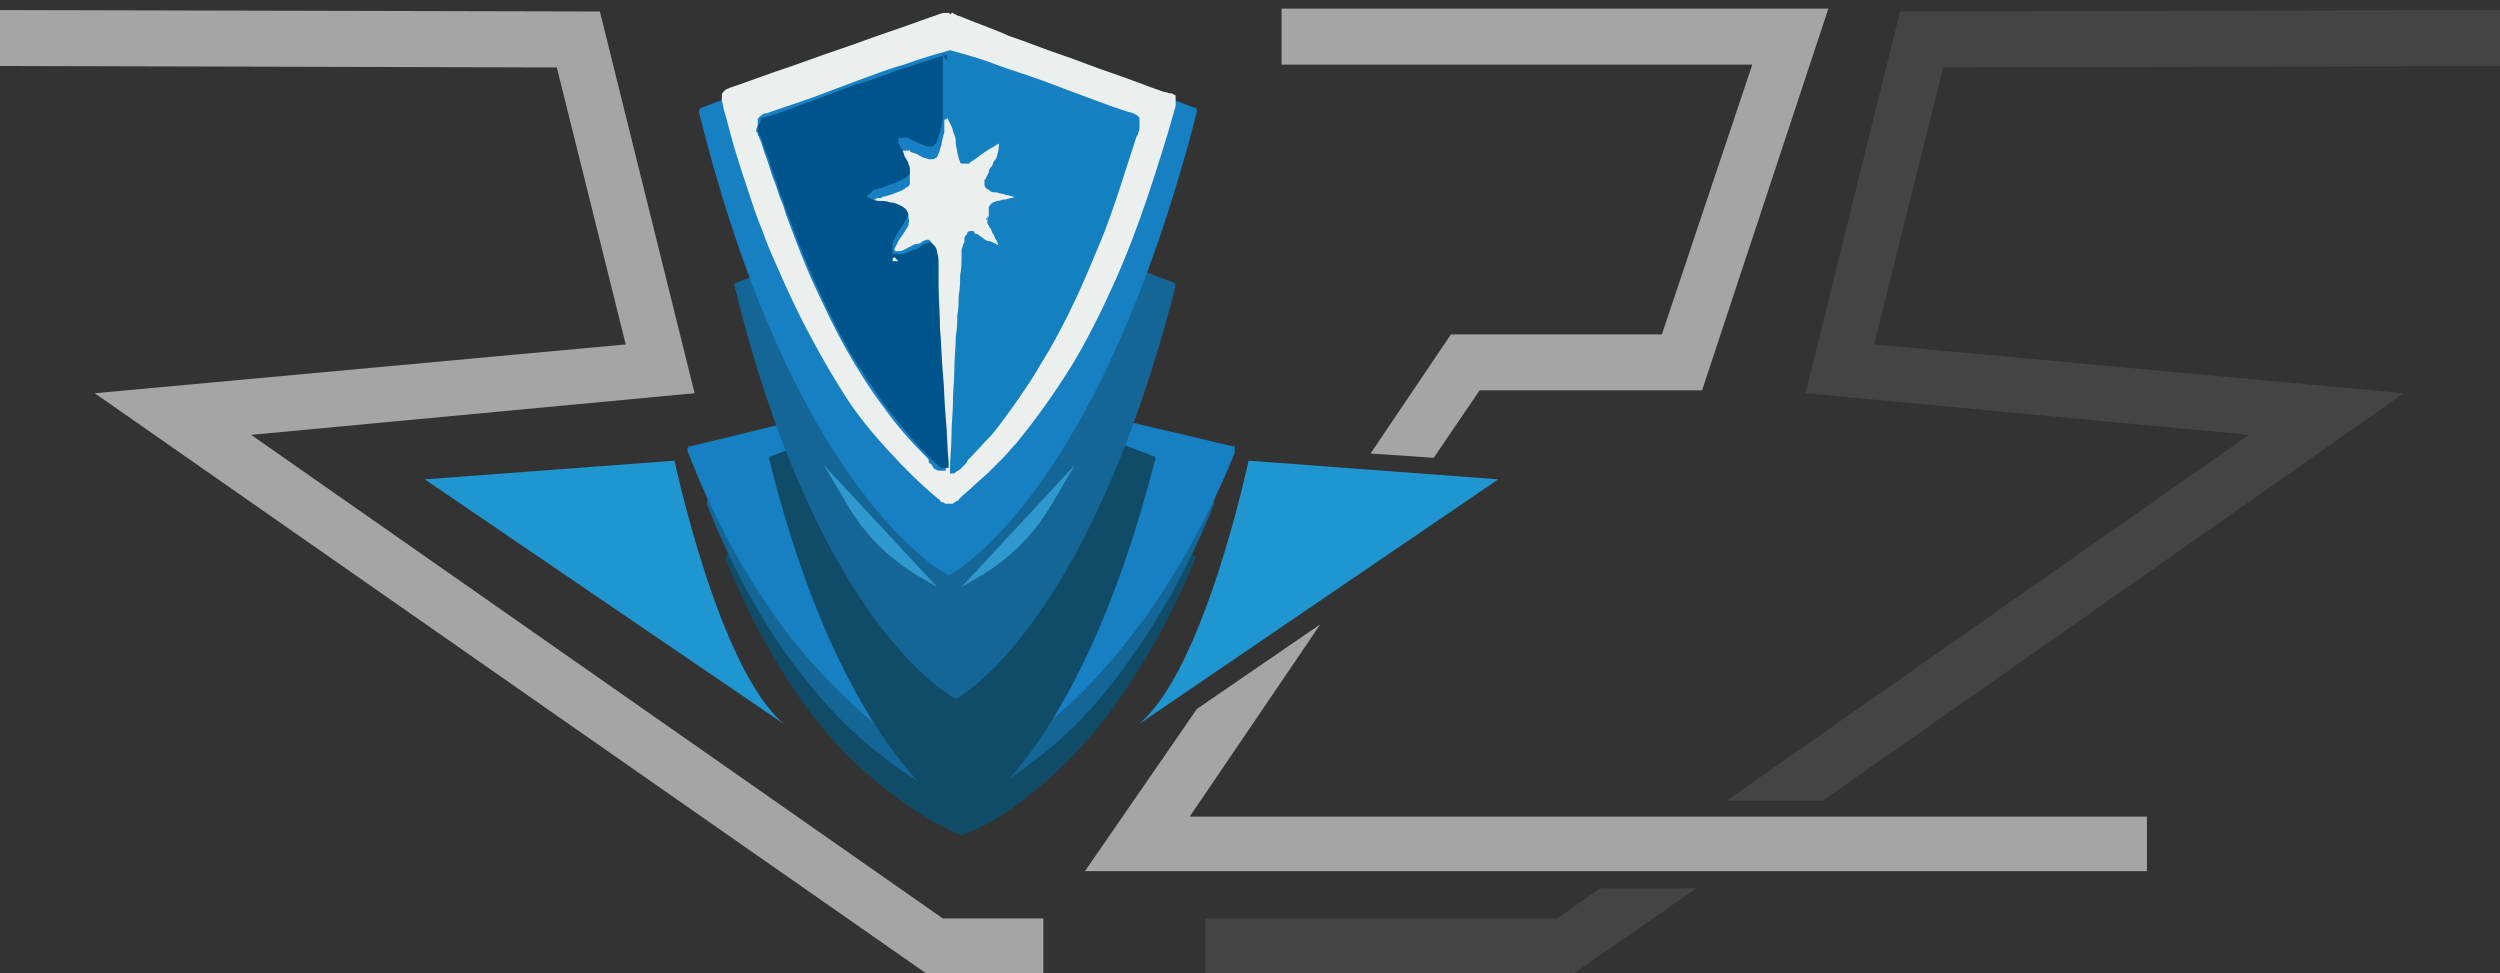 <?xml version="1.0" encoding="utf-8"?>
<!-- Generator: Adobe Illustrator 25.2.0, SVG Export Plug-In . SVG Version: 6.00 Build 0)  -->
<svg version="1.1" id="Layer_1" xmlns="http://www.w3.org/2000/svg" xmlns:xlink="http://www.w3.org/1999/xlink" x="0px" y="0px"
	 viewBox="0 0 174.2 67.8" style="enable-background:new 0 0 174.2 67.8;" xml:space="preserve">
<rect x="0" y="0" width="174.2" height="67.8" fill="#333333" stroke="none"/>
<style type="text/css">
	.st0{fill:#1680C2;}
	.st1{enable-background:new    ;}
	.st2{clip-path:url(#SVGID_2_);}
	.st3{fill:#104B68;}
	.st4{clip-path:url(#SVGID_4_);}
	.st5{fill:#136695;}
	.st6{clip-path:url(#SVGID_6_);}
	.st7{fill:#104B68;enable-background:new    ;}
	.st8{fill:#136695;enable-background:new    ;}
	.st9{fill:#1680C2;enable-background:new    ;}
	.st10{clip-path:url(#SVGID_8_);}
	.st11{fill:#EBEFEE;}
	.st12{fill:#1380C0;}
	.st13{fill:#00548C;}
	.st14{fill:#2096D1;enable-background:new    ;}
	.st15{opacity:0.61;fill:#42B9F4;enable-background:new    ;}
	.st16{fill:#A5A5A5;}
	.st17{fill:#444444;}
</style>
<g>
	<path class="st0" d="M50,38.3"/>
	<g>
		<g>
			<g>
				<g>
					<g class="st1">
						<g>
							<g class="st1">
								<defs>
									<polygon id="SVGID_1_" class="st1" points="50.5,58.2 50.6,34.8 83.3,34.8 83.5,58.2 									"/>
								</defs>
								<clipPath id="SVGID_2_">
									<use xlink:href="#SVGID_1_"  style="overflow:visible;"/>
								</clipPath>
								<g class="st2">
									<g>
										<g>
											<g>
												<path class="st3" d="M67,34.8C67,34.8,66.9,34.8,67,34.8c-0.1,0-0.2,0-0.2,0c0,0-0.1,0-0.1,0s-0.1,0-0.1,0l-15.9,3.8
													c0,0-0.1,0-0.1,0s0,0-0.1,0c0,0,0,0,0,0.1s0,0,0,0.1c1.6,4,3.4,7.2,5.2,9.8c1.8,2.6,3.7,4.5,5.4,5.9
													c1.7,1.4,3.1,2.3,4.2,2.9c1.1,0.6,1.7,0.8,1.7,0.8s0.6-0.2,1.6-0.7c1-0.5,2.4-1.4,4.1-2.9c1.6-1.4,3.5-3.3,5.3-5.9
													c1.8-2.6,3.7-5.8,5.3-9.8c0,0,0,0,0-0.1c0,0,0,0,0-0.1c0,0,0,0-0.1,0s0,0-0.1,0l-14.9-3.6l0,0l-0.9-0.2c0,0-0.1,0-0.1,0
													c0,0-0.1,0-0.1,0s-0.1,0-0.1,0C67.1,34.8,67,34.8,67,34.8"/>
											</g>
										</g>
									</g>
								</g>
							</g>
						</g>
					</g>
					<g class="st1">
						<g>
							<g class="st1">
								<defs>
									<polygon id="SVGID_3_" class="st1" points="49.1,56 49.3,30.7 84.7,30.7 84.8,56 									"/>
								</defs>
								<clipPath id="SVGID_4_">
									<use xlink:href="#SVGID_3_"  style="overflow:visible;"/>
								</clipPath>
								<g class="st4">
									<g>
										<g>
											<g>
												<path class="st5" d="M67,30.7c0,0-0.1,0-0.1,0c0,0-0.1,0-0.1,0c0,0-0.1,0-0.1,0c0,0-0.1,0-0.1,0l-17.2,4.1
													c0,0-0.1,0-0.1,0c0,0,0,0-0.1,0c0,0,0,0,0,0.1c0,0,0,0,0,0.1c1.7,4.3,3.6,7.8,5.6,10.6c2,2.8,4,4.9,5.8,6.4
													c1.8,1.5,3.4,2.5,4.5,3.1C66.3,55.8,67,56,67,56s0.7-0.2,1.8-0.8c1.1-0.6,2.6-1.6,4.4-3.1c1.8-1.5,3.8-3.6,5.7-6.4
													c2-2.8,4-6.3,5.7-10.6c0,0,0,0,0-0.1c0,0,0,0,0-0.1c0,0,0,0-0.1,0c0,0-0.1,0-0.1,0l-16.1-3.8l-0.1,0l-0.9-0.3
													c0,0-0.1,0-0.1,0s-0.1,0-0.1,0c0,0-0.1,0-0.1,0C67.1,30.7,67,30.7,67,30.7"/>
											</g>
										</g>
									</g>
								</g>
							</g>
						</g>
					</g>
					<g class="st1">
						<g>
							<g class="st1">
								<defs>
									<polygon id="SVGID_5_" class="st1" points="47.7,53.9 47.9,26.6 86,26.6 86.2,53.9 									"/>
								</defs>
								<clipPath id="SVGID_6_">
									<use xlink:href="#SVGID_5_"  style="overflow:visible;"/>
								</clipPath>
								<g class="st6">
									<g>
										<g>
											<g>
												<path class="st0" d="M67,26.6c0,0-0.1,0-0.1,0c0,0-0.1,0-0.1,0c0,0-0.1,0-0.1,0c0,0-0.1,0-0.1,0l-18.5,4.5
													c0,0-0.1,0-0.1,0c0,0,0,0-0.1,0.1c0,0,0,0,0,0.1c0,0,0,0,0,0.1c1.8,4.7,3.9,8.4,6,11.4c2.1,3,4.3,5.2,6.2,6.9
													c1.9,1.7,3.7,2.7,4.9,3.4c1.2,0.6,2,0.9,2,0.9s0.7-0.2,1.9-0.9c1.2-0.6,2.9-1.7,4.8-3.3c1.9-1.6,4-3.9,6.2-6.9
													c2.1-3,4.3-6.8,6.2-11.5c0,0,0,0,0-0.1c0,0,0,0,0-0.1c0,0,0,0-0.1-0.1s-0.1,0-0.1,0L68.5,27l-0.1,0l-1-0.3
													c0,0-0.1,0-0.1,0s-0.1,0-0.1,0c0,0-0.1,0-0.1,0C67.1,26.6,67,26.6,67,26.6"/>
											</g>
										</g>
									</g>
								</g>
							</g>
						</g>
					</g>
				</g>
				<g>
					<path class="st7" d="M53.7,31.8c-0.1,0-0.1,0.1-0.1,0.2c5.2,21,13.5,25.1,13.5,25.1s8-4,13.4-25.1c0-0.1,0-0.2-0.1-0.2
						l-12.2-4.7l0,0l-0.7-0.3c-0.2-0.1-0.4-0.1-0.7,0L53.7,31.8z"/>
					<path class="st8" d="M51.3,19.7c-0.1,0-0.2,0.2-0.1,0.3c5.9,24,15.4,28.7,15.4,28.7s9.1-4.6,15.3-28.7c0-0.1,0-0.2-0.1-0.3
						l-14-5.3l0,0L67,14c-0.2-0.1-0.5-0.1-0.7,0L51.3,19.7z"/>
					<path class="st9" d="M48.9,7.5c-0.1,0-0.2,0.2-0.2,0.3c6.7,27,17.4,32.3,17.4,32.3S76.4,35,83.4,7.8c0-0.1,0-0.3-0.2-0.3
						l-15.7-6l0,0l-0.9-0.4C66.3,1,66,1,65.7,1.1L48.9,7.5z"/>
				</g>
				<g>
					<g>
						<g class="st1">
							<defs>
								<polygon id="SVGID_7_" class="st1" points="50.3,35.5 50.3,0.9 81.9,0.9 82,35.5 								"/>
							</defs>
							<clipPath id="SVGID_8_">
								<use xlink:href="#SVGID_7_"  style="overflow:visible;"/>
							</clipPath>
							<g class="st10">
								<g>
									<g>
										<g>
											<path class="st11" d="M52.8,8.7c0-0.1,0-0.2,0-0.3c0-0.1,0-0.2,0.1-0.2c0-0.1,0.1-0.1,0.2-0.2c0.1-0.1,0.2-0.1,0.3-0.1
												c1.1-0.4,2.1-0.7,3.2-1.1c1.1-0.4,2.1-0.8,3.2-1.2c1.1-0.4,2.1-0.8,3.2-1.1c1.1-0.4,2.1-0.7,3.2-1c1.1,0.3,2.2,0.6,3.2,1
												c1.1,0.4,2.1,0.7,3.2,1.1c1.1,0.4,2.1,0.8,3.2,1.2c1.1,0.4,2.1,0.8,3.2,1.1C79,7.9,79.1,8,79.2,8
												c0.1,0.1,0.1,0.1,0.2,0.2c0,0.1,0,0.1,0,0.2c0,0.1,0,0.2,0,0.2c0,0.1,0,0.2,0,0.2c0,0.1,0,0.2,0,0.2
												c0,0.1-0.1,0.2-0.1,0.3c0,0.1-0.1,0.2-0.1,0.2c-0.4,1.2-0.8,2.5-1.2,3.7c-0.4,1.2-0.8,2.4-1.3,3.6
												c-0.5,1.2-1,2.4-1.5,3.5c-0.5,1.1-1.1,2.3-1.7,3.4c-0.4,0.7-0.9,1.5-1.3,2.2c-0.4,0.7-0.9,1.4-1.4,2.1
												c-0.5,0.7-1,1.3-1.5,2c-0.5,0.6-1.1,1.2-1.7,1.8c-0.1,0.1-0.2,0.2-0.2,0.3c-0.1,0.1-0.2,0.2-0.3,0.3
												c-0.1,0.1-0.2,0.2-0.3,0.2c-0.1,0.1-0.2,0.1-0.4,0.1c0,0,0,0,0,0s0,0,0,0c0,0,0,0,0,0s0,0,0,0c0,0,0-0.1,0-0.1
												c0,0,0-0.1,0-0.1c0,0,0-0.1,0-0.1c0,0,0-0.1,0-0.1c0,0,0,0,0,0s0,0,0,0c0,0,0,0,0,0c0,0,0,0,0,0c0-0.8,0.1-1.6,0.1-2.4
												c0-0.8,0.1-1.6,0.1-2.4c0-0.8,0.1-1.6,0.1-2.4c0-0.8,0.1-1.6,0.1-2.4c0-0.5,0-0.9,0.1-1.4c0-0.5,0-0.9,0.1-1.4
												c0-0.5,0-0.9,0.1-1.4c0-0.5,0-0.9,0.1-1.4c0-0.1,0-0.3,0-0.4c0-0.1,0-0.2,0.1-0.3s0.1-0.1,0.1-0.2c0,0,0.1-0.1,0.2-0.1
												c0,0,0.1,0,0.1,0c0,0,0.1,0,0.1,0c0,0,0.1,0,0.1,0.1s0.1,0.1,0.2,0.1c0.1,0.1,0.3,0.2,0.4,0.3c0.1,0.1,0.3,0.2,0.4,0.2
												s0.3,0.1,0.5,0.2c0.2,0.1,0.3,0.1,0.5,0.2c-0.1-0.1-0.1-0.3-0.2-0.4c-0.1-0.1-0.1-0.3-0.2-0.4c-0.1-0.1-0.1-0.3-0.2-0.4
												c-0.1-0.1-0.1-0.3-0.2-0.4c-0.1-0.1-0.1-0.2-0.1-0.2c0-0.1-0.1-0.1-0.1-0.2s0-0.1,0-0.2s0-0.1,0-0.2c0-0.1,0-0.2,0-0.3
												c0-0.1,0-0.1,0.1-0.2c0-0.1,0.1-0.1,0.2-0.2c0.1,0,0.2-0.1,0.3-0.1c0.2,0,0.3-0.1,0.5-0.1c0.2,0,0.3-0.1,0.5-0.1
												c0.2-0.1,0.3-0.1,0.5-0.2c0.2-0.1,0.3-0.1,0.5-0.2c-0.1-0.1-0.3-0.2-0.4-0.2s-0.3-0.1-0.4-0.1c-0.1,0-0.3-0.1-0.4-0.1
												s-0.3-0.1-0.4-0.1c-0.2,0-0.3-0.1-0.4-0.1c-0.1-0.1-0.2-0.1-0.3-0.2c-0.1-0.1-0.1-0.2-0.1-0.2c0-0.1,0-0.2,0-0.3
												c0-0.1,0-0.1,0-0.2s0-0.1,0-0.2c0-0.1,0.1-0.2,0.1-0.3c0-0.1,0.1-0.2,0.2-0.3c0.1-0.1,0.1-0.2,0.2-0.3
												c0.1-0.1,0.1-0.2,0.2-0.3c0.1-0.1,0.1-0.3,0.2-0.4c0-0.1,0.1-0.3,0.1-0.5c-0.2,0.1-0.3,0.2-0.5,0.3
												c-0.2,0.1-0.3,0.2-0.5,0.3c-0.2,0.1-0.3,0.2-0.4,0.3c-0.1,0.1-0.3,0.2-0.4,0.3c-0.1,0-0.1,0.1-0.2,0.1
												c-0.1,0-0.1,0.1-0.1,0.1c0,0-0.1,0-0.1,0c0,0-0.1,0-0.1,0c-0.1,0-0.1,0-0.2,0c-0.1,0-0.1-0.1-0.2-0.1
												c0-0.1-0.1-0.2-0.1-0.3c0-0.1-0.1-0.2-0.1-0.4c0-0.2-0.1-0.4-0.1-0.6c0-0.2-0.1-0.4-0.1-0.6c-0.1-0.2-0.1-0.4-0.2-0.6
												c-0.1-0.2-0.2-0.4-0.3-0.6c0,0,0,0,0-0.1s0,0,0-0.1s0,0,0-0.1c0,0,0,0,0-0.1c0,0,0,0,0,0.1c0,0,0,0,0,0.1s0,0,0,0.1
												s0,0,0,0.1l0,0C66,8,66,8,66,8.1s0,0.1,0,0.1s0,0-0.1,0.1s-0.1,0-0.1,0.1c0,0.1,0,0.1,0,0.2c0,0.1,0,0.1,0,0.2
												c0,0.1,0,0.1,0,0.2c0,0.1,0,0.1,0,0.2c-0.1,0.4-0.2,0.7-0.2,0.9c-0.1,0.2-0.1,0.4-0.2,0.6c-0.1,0.2-0.1,0.3-0.2,0.3
												c-0.1,0.1-0.2,0.1-0.3,0.1c-0.1,0-0.2,0-0.2,0s-0.2-0.1-0.3-0.1c-0.1,0-0.2-0.1-0.4-0.2c-0.1-0.1-0.3-0.1-0.5-0.2
												c0,0-0.1,0-0.1-0.1s-0.1,0-0.1,0c0,0-0.1,0-0.1,0c0,0-0.1,0-0.1,0c0,0,0,0,0,0c0,0,0,0,0,0c0,0,0,0,0,0s0,0,0,0
												c0,0-0.1,0-0.1,0c0,0-0.1,0-0.1,0c0,0-0.1,0-0.1,0c0,0-0.1,0-0.1,0c0.1,0.3,0.3,0.5,0.4,0.7c0.1,0.2,0.2,0.4,0.2,0.5
												c0.1,0.2,0.1,0.3,0.1,0.4c0,0.1,0,0.2,0,0.3c0,0.2,0,0.3,0,0.4c0,0.1-0.1,0.2-0.3,0.3c-0.1,0.1-0.3,0.2-0.6,0.3
												c-0.2,0.1-0.5,0.2-0.9,0.3c-0.1,0-0.1,0-0.2,0.1c-0.1,0-0.1,0-0.2,0c-0.1,0-0.1,0-0.2,0.1c-0.1,0-0.1,0-0.2,0.1
												c0.2,0.1,0.5,0.1,0.7,0.1c0.2,0,0.5,0.1,0.7,0.1c0.2,0.1,0.4,0.1,0.6,0.2c0.2,0.1,0.3,0.2,0.4,0.4c0,0,0.1,0.1,0.1,0.1
												c0,0,0,0.1,0,0.1c0,0,0,0.1,0,0.1s0,0.1,0,0.1c0.1,0.2,0,0.3,0,0.5c-0.1,0.2-0.2,0.3-0.3,0.5c-0.1,0.2-0.3,0.4-0.4,0.6
												c-0.1,0.2-0.2,0.4-0.3,0.6l0.1,0.1c0,0,0.1,0,0.1,0c0,0,0.1,0,0.1,0c0,0,0.1,0,0.1,0c0,0,0.1,0,0.1,0
												c0.2-0.1,0.4-0.2,0.6-0.3c0.2-0.1,0.3-0.2,0.5-0.2s0.3-0.1,0.4-0.2c0.1,0,0.2-0.1,0.3-0.1c0.1,0,0.2,0,0.3,0.2
												c0.1,0.1,0.1,0.3,0.2,0.5c0,0.2,0.1,0.5,0.1,0.9c0,0.4,0,0.8,0,1.3c0,1.1,0,2.1,0.1,3.2c0,1.1,0.1,2.1,0.2,3.2
												c0.1,1.1,0.1,2.1,0.2,3.2c0.1,1.1,0.1,2.1,0.2,3.2c0,0,0,0,0,0s0,0,0,0c0,0,0,0,0,0s0,0,0,0c0,0,0,0.1,0,0.1
												c0,0,0,0.1,0,0.1c0,0,0,0.1,0,0.1c0,0,0,0.1,0,0.1c0,0,0,0-0.1,0c0,0,0,0-0.1,0s0,0-0.1,0s0,0-0.1,0
												c-0.1,0-0.2,0-0.3-0.1c-0.1,0-0.2-0.1-0.2-0.2c-0.1-0.1-0.1-0.2-0.2-0.2S64.7,32,64.7,32c-1.1-1.1-2.2-2.3-3.1-3.6
												c-1-1.3-1.8-2.6-2.6-4c-0.8-1.4-1.5-2.9-2.2-4.4c-0.7-1.5-1.3-3.1-1.9-4.7c-0.2-0.5-0.3-1-0.5-1.4
												c-0.2-0.5-0.3-1-0.5-1.4c-0.2-0.5-0.3-1-0.5-1.5c-0.2-0.5-0.3-1-0.5-1.4c0-0.1-0.1-0.2-0.1-0.2c0-0.1,0-0.2-0.1-0.2
												c0-0.1,0-0.1,0-0.2C52.8,8.8,52.8,8.8,52.8,8.7 M66.1,0.9c0,0-0.1,0-0.1,0c0,0-0.1,0-0.1,0c0,0-0.1,0-0.1,0
												c0,0-0.1,0-0.1,0c-1.2,0.4-2.5,0.9-3.7,1.3c-1.2,0.4-2.5,0.9-3.7,1.3c-1.2,0.4-2.5,0.9-3.7,1.3c-1.2,0.4-2.5,0.9-3.7,1.3
												c-0.2,0.1-0.3,0.1-0.4,0.2c-0.1,0.1-0.2,0.2-0.2,0.3c0,0.1,0,0.2,0,0.4c0,0.1,0.1,0.3,0.1,0.5c0.3,1,0.5,1.9,0.8,2.9
												c0.3,1,0.6,1.9,0.9,2.8c0.3,0.9,0.6,1.9,1,2.8c0.3,0.9,0.7,1.8,1.1,2.7c0.7,1.6,1.4,3.1,2.2,4.6c0.8,1.5,1.6,2.9,2.5,4.3
												c0.9,1.4,1.9,2.6,3,3.8c1.1,1.2,2.2,2.3,3.4,3.3c0.1,0.1,0.2,0.1,0.2,0.2c0.1,0.1,0.1,0.1,0.2,0.1s0.1,0.1,0.2,0.1
												s0.1,0,0.2,0c0.1,0,0.1,0,0.2,0c0.1,0,0.1,0,0.2-0.1c0.1,0,0.1-0.1,0.2-0.1c0.1,0,0.1-0.1,0.2-0.2c0.3-0.3,0.7-0.6,1-0.9
												c0.3-0.3,0.7-0.6,1-0.9c0.3-0.3,0.6-0.6,1-1c0.3-0.3,0.6-0.7,0.9-1c1.4-1.7,2.6-3.4,3.8-5.3c1.1-1.8,2.1-3.8,3-5.8
												c0.9-2,1.7-4.1,2.4-6.2c0.7-2.1,1.4-4.3,2-6.5C82,7.2,82,7,82,6.9c0-0.2-0.1-0.3-0.2-0.3c-0.1-0.1-0.2-0.1-0.3-0.1
												s-0.2-0.1-0.4-0.1c-1.2-0.4-2.4-0.9-3.6-1.3c-1.2-0.4-2.4-0.9-3.6-1.3c-1.2-0.4-2.4-0.9-3.6-1.3C69.2,2,68,1.6,66.8,1.1
												c-0.1,0-0.1,0-0.2-0.1c-0.1,0-0.1,0-0.2-0.1S66.3,1,66.2,1C66.2,0.9,66.1,0.9,66.1,0.9"/>
											<path class="st12" d="M66,3.8c0,0.3,0,0.6,0,1c0,0.3,0,0.6,0,1c0,0.3,0,0.6,0,1c0,0.3,0,0.6,0,1c0,0,0,0,0,0.1
												c0,0,0,0,0,0.1s0,0,0,0.1s0,0,0,0.1c0.1,0.2,0.2,0.4,0.3,0.6c0.1,0.2,0.1,0.4,0.2,0.6c0.1,0.2,0.1,0.4,0.1,0.6
												c0,0.2,0.1,0.4,0.1,0.6c0,0.1,0.1,0.3,0.1,0.4c0,0.1,0.1,0.2,0.1,0.3c0,0.1,0.1,0.1,0.2,0.1c0.1,0,0.1,0,0.2,0
												c0,0,0.1,0,0.1,0c0,0,0.1,0,0.1,0c0,0,0.1,0,0.1-0.1c0.1,0,0.1-0.1,0.2-0.1c0.1-0.1,0.3-0.2,0.4-0.3
												c0.1-0.1,0.3-0.2,0.4-0.3c0.2-0.1,0.3-0.2,0.5-0.3c0.2-0.1,0.3-0.2,0.5-0.3c0,0,0,0,0,0c0,0,0,0,0,0c0,0,0,0,0,0
												c0,0,0,0,0,0c0,0.2,0,0.5-0.1,0.7c0,0.2-0.1,0.4-0.2,0.5c-0.1,0.2-0.1,0.3-0.2,0.4c-0.1,0.1-0.2,0.2-0.2,0.4
												c0,0.1-0.1,0.1-0.1,0.2c0,0.1-0.1,0.1-0.1,0.2s0,0.1-0.1,0.1c0,0,0,0.1,0,0.1c0,0.1,0,0.2,0,0.3c0,0.1,0.1,0.2,0.1,0.2
												c0.1,0.1,0.2,0.1,0.3,0.2c0.1,0.1,0.2,0.1,0.4,0.1c0.1,0,0.3,0.1,0.4,0.1s0.3,0.1,0.4,0.1c0.1,0,0.3,0.1,0.4,0.1
												s0.3,0.1,0.4,0.2c0,0,0.1,0,0.1,0.1s0.1,0,0.1,0.1s0.1,0.1,0.1,0.1c0,0,0.1,0.1,0.1,0.1c-0.2,0.1-0.4,0.1-0.6,0.2
												c-0.2,0.1-0.4,0.1-0.6,0.2s-0.4,0.1-0.6,0.2c-0.2,0.1-0.4,0.1-0.6,0.2c-0.1,0-0.1,0-0.2,0.1c-0.1,0-0.1,0-0.1,0.1
												S68.9,15,68.9,15s-0.1,0.1-0.1,0.1c0,0,0,0.1,0,0.2s0,0.1,0,0.2s0,0.1,0.1,0.2c0,0.1,0.1,0.2,0.1,0.2
												c0.1,0.1,0.1,0.3,0.2,0.4c0.1,0.1,0.1,0.3,0.2,0.4c0.1,0.1,0.1,0.3,0.2,0.4c0.1,0.1,0.1,0.3,0.2,0.4c0,0,0,0.1,0.1,0.1
												s0,0.1,0.1,0.1c0,0,0,0.1,0.1,0.1S70,18,70,18c-0.2-0.1-0.4-0.1-0.6-0.2c-0.2-0.1-0.4-0.1-0.5-0.2
												c-0.2-0.1-0.3-0.2-0.5-0.3c-0.2-0.1-0.3-0.2-0.5-0.3c-0.1,0-0.1-0.1-0.2-0.1c0,0-0.1-0.1-0.1-0.1c0,0-0.1,0-0.1,0
												c0,0-0.1,0-0.1,0c-0.1,0-0.1,0-0.2,0.1c0,0-0.1,0.1-0.1,0.2s-0.1,0.2-0.1,0.3c0,0.1,0,0.2,0,0.4c0,0.5,0,0.9-0.1,1.4
												c0,0.5,0,0.9-0.1,1.4c0,0.5,0,0.9-0.1,1.4c0,0.5,0,0.9-0.1,1.4c0,0.8-0.1,1.5-0.1,2.3c0,0.8-0.1,1.5-0.1,2.3
												c0,0.8-0.1,1.5-0.1,2.3c0,0.8-0.1,1.5-0.1,2.3c0,0,0,0.1,0,0.1c0,0,0,0.1,0,0.1c0,0,0,0.1,0,0.1c0,0,0,0.1,0,0.1
												c0,0,0,0,0,0s0,0,0,0c0,0,0,0,0,0s0,0,0,0c0.2,0,0.3,0,0.4-0.1c0.1-0.1,0.2-0.1,0.3-0.2c0.1-0.1,0.2-0.2,0.3-0.3
												c0.1-0.1,0.2-0.2,0.2-0.3c0.6-0.6,1.1-1.2,1.7-1.8c0.5-0.6,1-1.3,1.5-2c0.5-0.7,0.9-1.4,1.4-2.1c0.4-0.7,0.9-1.4,1.3-2.2
												c0.6-1.1,1.2-2.2,1.7-3.4c0.5-1.1,1-2.3,1.5-3.5c0.5-1.2,0.9-2.4,1.3-3.6c0.4-1.2,0.8-2.5,1.2-3.7c0-0.1,0.1-0.2,0.1-0.2
												c0-0.1,0.1-0.2,0.1-0.3c0-0.1,0-0.2,0-0.2c0-0.1,0-0.2,0-0.2c0,0,0-0.1-0.1-0.1c0,0-0.1-0.1-0.1-0.1c0,0-0.1-0.1-0.1-0.1
												s-0.1-0.1-0.2-0.1c-1.1-0.4-2.1-0.7-3.2-1.1c-1.1-0.4-2.1-0.8-3.2-1.2c-1.1-0.4-2.1-0.8-3.2-1.1
												C68.2,4.5,67.1,4.1,66,3.8"/>
											<path class="st13" d="M66,3.8c-1.1,0.3-2.1,0.7-3.2,1c-1.1,0.4-2.1,0.8-3.2,1.1c-1.1,0.4-2.1,0.8-3.2,1.2
												c-1.1,0.4-2.1,0.8-3.2,1.1c-0.1,0-0.1,0-0.2,0.1C53,8.4,53,8.4,53,8.5c0,0-0.1,0.1-0.1,0.1c0,0,0,0.1-0.1,0.1
												c0,0.1,0,0.1,0,0.2c0,0.1,0,0.1,0,0.2c0,0.1,0,0.1,0.1,0.2c0,0.1,0,0.2,0.1,0.2c0.2,0.5,0.3,1,0.5,1.4
												c0.2,0.5,0.3,1,0.5,1.5c0.2,0.5,0.3,1,0.5,1.4c0.2,0.5,0.3,1,0.5,1.4c0.6,1.6,1.2,3.2,1.9,4.7c0.7,1.5,1.4,3,2.2,4.4
												c0.8,1.4,1.7,2.7,2.6,4c1,1.3,2,2.5,3.1,3.6c0.1,0.1,0.1,0.2,0.2,0.2s0.1,0.2,0.2,0.2c0.1,0.1,0.2,0.1,0.2,0.2
												c0.1,0,0.2,0.1,0.3,0.1c0,0,0,0,0.1,0s0,0,0.1,0s0,0,0.1,0c0,0,0,0,0.1,0c0,0,0-0.1,0-0.1c0,0,0-0.1,0-0.1
												c0,0,0-0.1,0-0.1c0,0,0-0.1,0-0.1c-0.1-1-0.1-2.1-0.2-3.1c-0.1-1-0.1-2.1-0.2-3.1c-0.1-1-0.1-2.1-0.2-3.1
												c0-1-0.1-2.1-0.1-3.1c0-0.5,0-0.9,0-1.3c0-0.4,0-0.6-0.1-0.9c0-0.2-0.1-0.4-0.2-0.5c-0.1-0.1-0.2-0.2-0.3-0.2
												c-0.1,0-0.2,0-0.3,0.1c-0.1,0-0.2,0.1-0.4,0.2c-0.1,0.1-0.3,0.2-0.5,0.2c-0.2,0.1-0.4,0.2-0.6,0.3c0,0-0.1,0-0.1,0
												s-0.1,0-0.1,0c0,0-0.1,0-0.1,0s-0.1,0-0.1,0c0,0,0,0-0.1,0s0,0-0.1,0c0,0,0,0-0.1,0c0,0,0,0-0.1,0c0,0,0,0,0-0.1
												s0,0,0-0.1c0,0,0,0,0-0.1c0,0,0,0,0-0.1c0,0,0-0.1,0-0.1s0-0.1,0-0.1s0-0.1,0-0.1c0,0,0-0.1,0-0.1
												c0.1-0.2,0.2-0.4,0.3-0.6c0.1-0.2,0.3-0.4,0.4-0.6c0.1-0.2,0.2-0.4,0.3-0.5c0.1-0.2,0.1-0.3,0-0.5c0,0,0,0,0,0
												c0,0,0,0,0,0s0,0,0,0c0,0,0,0,0,0c-0.1-0.2-0.3-0.3-0.5-0.4c-0.2-0.1-0.4-0.2-0.7-0.2c-0.2-0.1-0.5-0.1-0.7-0.1
												c-0.3,0-0.5-0.1-0.7-0.2l-0.2-0.1c0,0,0-0.1,0.1-0.1c0,0,0-0.1,0.1-0.1c0,0,0.1,0,0.1-0.1s0.1,0,0.1-0.1
												c0,0,0.1-0.1,0.2-0.1c0.1,0,0.1,0,0.2-0.1c0.1,0,0.1,0,0.2,0c0.1,0,0.1,0,0.2-0.1c0.3-0.1,0.6-0.2,0.9-0.3
												c0.2-0.1,0.4-0.2,0.6-0.3c0.1-0.1,0.2-0.2,0.3-0.3c0-0.1,0-0.3,0-0.4c0-0.1-0.1-0.2-0.1-0.3c0-0.1-0.1-0.2-0.2-0.4
												c-0.1-0.1-0.1-0.3-0.2-0.5c-0.1-0.2-0.2-0.3-0.3-0.5c0,0,0,0,0-0.1c0,0,0,0,0-0.1c0,0,0-0.1,0-0.1s0-0.1,0-0.1
												c0,0,0,0,0,0c0,0,0,0,0,0c0,0,0,0,0,0c0,0,0,0,0,0c0,0,0.1,0,0.1,0c0,0,0.1,0,0.1,0c0,0,0.1,0,0.1,0c0,0,0.1,0,0.1,0
												c0,0,0,0,0,0s0,0,0,0c0,0,0,0,0,0c0,0,0,0,0,0c0,0,0.1,0,0.1,0c0,0,0.1,0,0.1,0c0,0,0.1,0,0.1,0s0.1,0,0.1,0.1
												c0.2,0.1,0.3,0.1,0.5,0.2c0.1,0.1,0.3,0.1,0.4,0.2c0.1,0,0.2,0.1,0.3,0.1s0.2,0,0.2,0c0.1,0,0.2,0,0.3-0.1
												c0.1-0.1,0.2-0.2,0.2-0.3c0.1-0.2,0.1-0.4,0.2-0.6c0.1-0.2,0.1-0.5,0.2-0.9c0-0.1,0-0.1,0-0.2c0-0.1,0-0.1,0-0.2
												c0-0.1,0-0.1,0-0.2c0-0.1,0-0.1,0-0.2c0,0,0-0.1,0-0.1s0-0.1,0-0.1c0,0,0-0.1,0-0.1c0,0,0-0.1,0-0.1l0,0c0,0,0,0,0-0.1
												s0,0,0-0.1s0,0,0-0.1c0,0,0,0,0-0.1c0-0.3,0-0.6,0-1c0-0.3,0-0.6,0-1c0-0.3,0-0.6,0-1C66,4.5,66,4.2,66,3.8"/>
											<path class="st12" d="M66,7.9C66,8,66,8,66,7.9C66,8.1,66,8.1,65.9,8.1c0,0,0,0.1,0,0.1s0,0.1,0,0.1c0,0,0.1,0,0.1-0.1
												s0.1,0,0.1-0.1s0-0.1,0-0.1S66,8,66,7.9"/>
											<path class="st11" d="M62.3,17.9C62.3,17.9,62.3,17.9,62.3,17.9c0,0.1-0.1,0.1-0.1,0.1c0,0,0,0,0,0.1s0,0,0,0.1
												c0,0,0,0,0.1,0c0,0,0,0,0.1,0c0,0,0,0,0.1,0s0,0,0.1,0L62.3,17.9"/>
										</g>
									</g>
								</g>
							</g>
						</g>
					</g>
				</g>
			</g>
			<path class="st14" d="M29.6,33.4L47,32.1c0,0,3.1,14.7,7.7,18.4"/>
			<path class="st14" d="M104.4,33.4L87,32.1c0,0-3.1,14.7-7.7,18.4"/>
		</g>
		<path class="st15" d="M74.9,32.4l-1.6,2.7c-1.2,2.1-3,3.9-5.1,5.1L67,40.9L74.9,32.4z"/>
		<path class="st15" d="M57.4,32.4l1.6,2.7c1.2,2.1,3,3.9,5.1,5.1l1.2,0.7L57.4,32.4z"/>
	</g>
	<polygon class="st16" points="72.7,67.8 64.5,67.8 6.6,27.4 43.6,24 38.8,4.7 0,4.6 0,0.7 41.8,0.8 48.4,27.4 17.5,30.3 65.7,64 
		72.7,64 	"/>
	<g>
		<polygon class="st17" points="135.4,4.7 174.2,4.6 174.2,0.7 132.4,0.8 125.8,27.4 156.7,30.3 120.3,55.8 127,55.8 167.5,27.4 
			130.6,24 		"/>
		<polygon class="st17" points="111.5,61.9 108.5,64 84,64 84,67.8 109.7,67.8 118.2,61.9 		"/>
	</g>
	<g>
		<polygon class="st16" points="92,43.5 83.4,49.4 75.6,60.7 149.6,60.7 149.6,56.9 82.9,56.9 		"/>
		<polygon class="st16" points="89.3,0.6 89.3,4.5 122.1,4.5 115.8,23.3 101.1,23.3 95.5,31.6 99.9,31.9 103.1,27.2 118.6,27.2 
			127.4,0.6 		"/>
	</g>
</g>
</svg>
